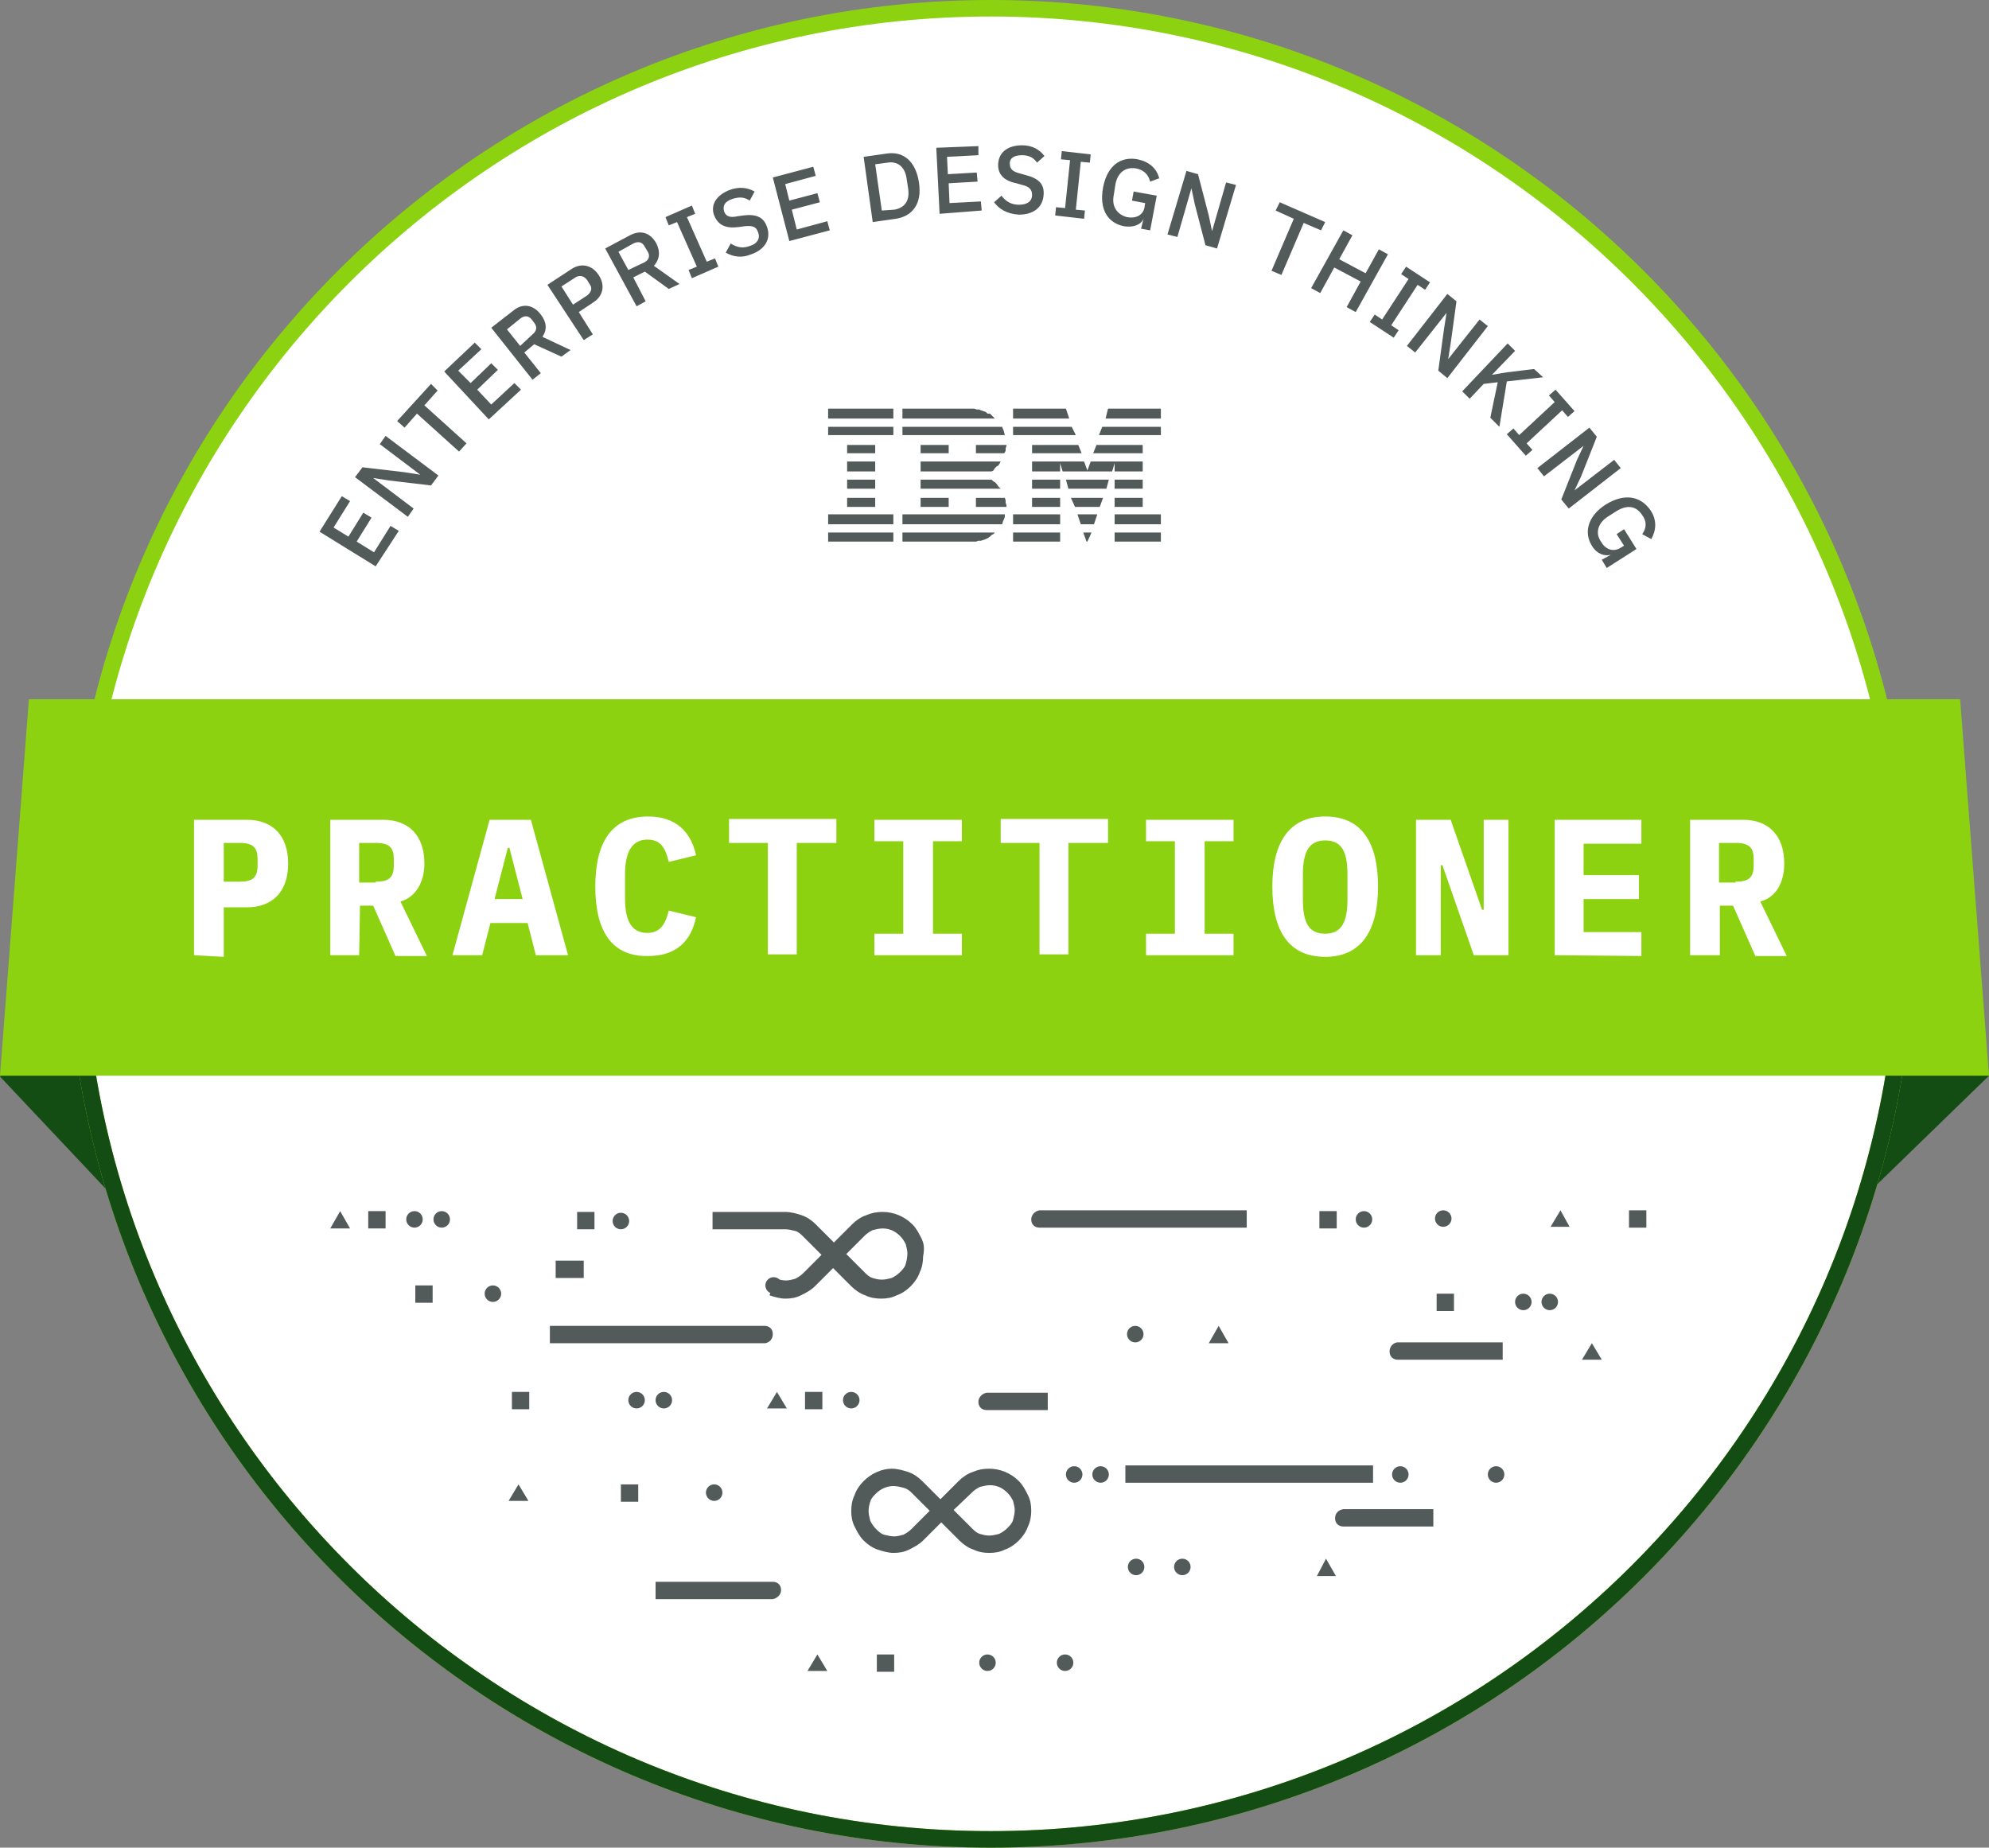 <svg xmlns="http://www.w3.org/2000/svg" viewBox="0 0 240.9 223.8"><rect x="0" y="0" width="240.9" height="223.8" fill="#808080" stroke="none"/><path d="m13 144.2-13-13.8 20.2-25.3-4.9 27.4zm213.9-.3 14-13.6-21-24.1 3.9 20.7z" fill="#144d14"></path><circle cx="120" cy="111.9" fill="#fff" r="110.9"></circle><path d="m120 223.8c-61.7 0-111.9-50.2-111.9-111.9s50.2-111.9 111.9-111.9 111.9 50.2 111.9 111.9-50.2 111.9-111.9 111.9zm0-221.8c-60.6 0-109.9 49.3-109.9 109.9s49.3 109.9 109.9 109.9 109.9-49.3 109.9-109.9-49.3-109.9-109.9-109.9z" fill="#8cd211"></path><path d="m229.9 109v2.9c0 60.6-49.3 109.9-109.9 109.9s-109.9-49.3-109.9-109.9v-2.9h-2v2.9c0 61.7 50.2 111.9 111.9 111.9s111.9-50.2 111.9-111.9v-2.9z" fill="#144d14"></path><path d="m3.5 84.7-3.5 45.6h240.9l-3.5-45.6z" fill="#8cd211"></path><path d="m23.5 115.7v-16.4h6.4c3.2 0 5 2 5 5.3s-1.8 5.3-5 5.3h-2.8v6zm3.6-8.9h1.9c1.6 0 2.2-.5 2.2-2v-.7c0-1.4-.5-2-2.2-2h-1.9zm16.4 8.9h-3.5v-16.4h6.4c3.2 0 5 2 5 5.3 0 2.3-1.1 4.1-2.9 4.6l3.2 6.6h-3.8l-2.7-6.1h-1.6zm2-8.9c1.6 0 2.2-.5 2.2-2v-.7c0-1.4-.5-2-2.2-2h-2v4.8h2zm19.4 8.9-1-3.9h-4.5l-1 3.9h-3.6l4.5-16.4h5l4.5 16.4zm-3.2-13h-.2l-1.6 6.2h3.4zm10.4 4.7c0-5.4 2-8.5 6.4-8.5 3.4 0 5.2 1.9 5.8 4.7l-3.3.8c-.4-1.6-.9-2.7-2.6-2.7-1.9 0-2.7 1.6-2.7 4.2v2.9c0 2.6.7 4.2 2.7 4.2 1.6 0 2.2-1.1 2.6-2.7l3.3.8c-.6 2.9-2.4 4.7-5.8 4.7-4.3.1-6.4-2.9-6.4-8.4zm24.4-5.3v13.5h-3.5v-13.5h-4.7v-2.9h13v2.9zm9.4 13.6v-2.6h3.5v-11.2h-3.5v-2.6h10.6v2.6h-3.5v11.2h3.5v2.6zm23.5-13.6v13.5h-3.5v-13.5h-4.7v-2.9h13v2.9zm9.4 13.6v-2.6h3.5v-11.2h-3.5v-2.6h10.6v2.6h-3.5v11.2h3.5v2.6zm15.3-8.3c0-5.3 2-8.5 6.4-8.5s6.4 3.1 6.4 8.5c0 5.3-2 8.5-6.4 8.5-4.3 0-6.4-3-6.4-8.5zm9.1 1.5v-2.9c0-2.7-.6-4.2-2.7-4.2s-2.7 1.6-2.7 4.2v2.9c0 2.7.6 4.2 2.7 4.2s2.7-1.6 2.7-4.2zm11.5-4.1h-.2v10.9h-3v-16.4h4.2l3.8 10.9h.2v-10.9h3v16.4h-4.2zm13.6 10.9v-16.4h10.5v2.9h-7v3.8h6.7v2.9h-6.7v4h7v2.9zm19.9 0h-3.5v-16.4h6.4c3.2 0 5 2 5 5.3 0 2.3-1 4.1-2.9 4.6l3.2 6.6h-3.8l-2.7-6.1h-1.6v6zm2-8.9c1.6 0 2.2-.5 2.2-2v-.7c0-1.4-.5-2-2.2-2h-2v4.8h2z" fill="#fff"></path><g fill="#535a5a"><path d="m45.5 68.6-6.8-4.2 2.7-4.3 1 .6-2 3.2 1.8 1.1 1.8-2.9 1 .6-1.8 2.9 2.1 1.3 2-3.2 1 .6zm1.6-10.4-1.9-.3 4.9 3.7-.7 1-6.4-4.8.9-1.2 5.1.6 1.9.3-4.9-3.7.7-1 6.4 4.8-.9 1.2zm4.3-9.1 5.1 4.6-.9 1-5.1-4.6-1.5 1.7-.9-.8 4.1-4.5.8.8zm7.8 1.7-5.4-5.8 3.7-3.5.8.8-2.8 2.6 1.5 1.5 2.5-2.4.8.8-2.5 2.4 1.7 1.8 2.8-2.6.8.8zm6.3-5.6-1 .8-5-6.3 2.7-2.1c1.1-.9 2.4-.7 3.3.5.7.9.8 1.8.2 2.7l3.4 1.6-1.1.8-3.3-1.5-1.2 1zm-1-4.7c.5-.4.6-.9.2-1.4l-.3-.4c-.4-.5-.9-.5-1.4-.1l-1.6 1.3 1.6 2zm6.2.7-4.4-6.7 2.9-1.9c1.2-.8 2.5-.5 3.3.7s.6 2.5-.6 3.3l-1.8 1.2 1.7 2.7zm-1.3-4.3 1.7-1.1c.5-.4.7-.9.3-1.4l-.3-.5c-.4-.5-.9-.6-1.4-.3l-1.7 1.1zm8.8-.4-1.1.6-3.8-7 3-1.6c1.3-.7 2.5-.3 3.2 1 .5 1 .4 1.9-.3 2.7l3.1 2.2-1.3.6-2.9-2.1-1.4.7zm-.2-4.7c.6-.3.8-.8.4-1.4l-.3-.5c-.3-.6-.8-.7-1.4-.4l-1.8 1 1.2 2.2zm5.8 1.9-.4-1 1-.4-2.4-5.4-1 .4-.4-1 3.2-1.4.4 1-1 .4 2.4 5.4 1-.4.4 1zm4.1-3.1.6-1.1c.8.5 1.5.6 2.3.3 1-.3 1.3-1 1-1.7-.2-.6-.6-.8-1.6-.7l-.7.1c-1.6.2-2.5-.2-3-1.4-.5-1.3.3-2.5 1.9-3.1 1.1-.4 2.1-.3 3 .2l-.6 1.1c-.6-.4-1.2-.5-2.1-.2s-1.2.8-1 1.5c.2.6.7.8 1.6.6l.7-.1c1.6-.2 2.5.2 2.9 1.4.5 1.4-.2 2.7-1.9 3.3-1.2.5-2.2.3-3.1-.2zm7.7-1.4-2-7.7 4.9-1.3.3 1.1-3.7 1 .5 2 3.4-.9.3 1.1-3.4.9.6 2.4 3.7-1 .3 1.1zm9-10.2 2.8-.4c2-.3 3.5.9 3.9 3.5s-.8 4.1-2.8 4.4l-2.8.4zm3.7 6.4c1.2-.2 1.9-1 1.7-2.5l-.2-1.3c-.2-1.4-1.1-2.1-2.3-1.9l-1.5.2.8 5.6zm5.5.5-.4-8 5.1-.2v1.1l-3.8.2.1 2.1 3.5-.2.1 1.1-3.5.2.1 2.4 3.8-.2.1 1.1zm6.6-1.4.9-.8c.5.7 1.2 1.1 2.1 1.1 1 0 1.6-.4 1.6-1.2 0-.6-.3-1-1.2-1.2l-.7-.2c-1.5-.3-2.3-1.1-2.2-2.4.1-1.4 1.2-2.2 2.9-2.2 1.2 0 2.1.5 2.7 1.3l-.9.8c-.4-.6-1-.9-1.8-.9-.9 0-1.5.3-1.5 1s.4 1 1.2 1.2l.7.2c1.6.4 2.3 1.1 2.2 2.4-.1 1.5-1.2 2.4-3 2.4-1.5-.1-2.4-.7-3-1.5zm7.4 1.6.1-1 1.1.1.6-5.8-1.1-.1.1-1 3.5.4-.1 1-1.1-.1-.6 5.8 1.1.1-.1 1zm10.7.4c-.3.7-1.2 1.1-2.4.9-1.9-.4-3-2-2.5-4.7.5-2.6 2.1-3.8 4.2-3.4 1.4.3 2.3 1.1 2.6 2.3l-1.1.4c-.2-.8-.7-1.4-1.7-1.6-1.2-.2-2.2.4-2.5 1.9l-.2 1.3c-.3 1.4.4 2.4 1.6 2.7 1 .2 1.9-.2 2.1-1.1l.1-.6-1.6-.3.2-1.1 2.8.5-.8 4.2-1.1-.2zm6.2-1.8-.4-1.9-1.7 5.9-1.2-.3 2.3-7.7 1.4.4 1.3 5 .4 1.9 1.7-5.9 1.2.3-2.3 7.7-1.4-.4zm13.2 2.3-2.7 6.3-1.2-.5 2.7-6.3-2.2-1 .5-1 5.5 2.4-.5 1zm6.9 7.1-3.2-1.7-1.7 3.1-1.1-.6 3.9-7 1.1.6-1.6 2.9 3.2 1.7 1.6-2.9 1.1.6-3.9 7-1.1-.6zm1.1 4.9.6-.9.9.6 3.2-4.9-.9-.6.6-.9 2.9 1.9-.6.9-.9-.6-3.2 4.9.9.6-.6.9zm9 .8.3-1.9-3.8 4.8-1-.8 4.9-6.3 1.1.9-.7 5.1-.3 1.9 3.8-4.8 1 .8-4.9 6.3-1.1-.9zm6.5 6.5-1.7.2-1.7 1.8-.9-.9 5.5-5.8.9.9-2.8 2.9 1.8-.3 3.3-.4 1.1 1-4.4.5-.9 5.5-1.1-1.1zm1.1 6.3.8-.7.7.8 4.3-4-.7-.8.8-.7 2.3 2.6-.8.7-.7-.8-4.3 4 .7.8-.8.7zm8.5 3.1.8-1.7-4.8 3.7-.8-1 6.3-4.9.9 1.1-1.9 4.8-.8 1.7 4.8-3.7.8 1-6.3 4.9-.9-1.1zm4.1 11.5c-.8.2-1.7-.1-2.3-1.1-1-1.6-.5-3.6 1.7-5 2.3-1.4 4.2-1 5.4.7.8 1.2.7 2.4.1 3.5l-1.1-.6c.5-.7.6-1.5 0-2.3-.7-1.1-1.8-1.3-3.1-.5l-1.1.7c-1.2.8-1.5 2-.8 3 .5.9 1.4 1.3 2.3.8l.5-.3-.9-1.4.9-.6 1.5 2.4-3.6 2.3-.6-1z"></path><circle cx="59.7" cy="156.7" r="1"></circle><path d="m50.3 155.7h2.1v2.1h-2.1z"></path><circle cx="80.4" cy="169.6" r="1"></circle><circle cx="77.1" cy="169.6" r="1"></circle><circle cx="103.1" cy="169.6" r="1"></circle><path d="m92.9 170.6h2.4l-1.2-2zm-30.9-2h2.1v2.1h-2.1zm35.5 0h2.1v2.1h-2.1z"></path><circle cx="129" cy="201.4" r="1"></circle><circle cx="119.6" cy="201.4" r="1"></circle><path d="m97.8 202.4h2.4l-1.2-2zm8.4-2h2.1v2.1h-2.1zm-38.9-47.7h3.4v2.1h-3.4z"></path><circle cx="86.5" cy="180.8" r="1"></circle><path d="m61.6 181.8h2.4l-1.2-2zm13.6-2h2.1v2.1h-2.1z"></path><circle cx="75.2" cy="147.9" r="1"></circle><path d="m69.9 146.8h2.1v2.1h-2.1z"></path><circle cx="53.5" cy="147.7" r="1"></circle><circle cx="50.2" cy="147.7" r="1"></circle><path d="m40 148.8h2.4l-1.2-2.1zm4.6-2.1h2.1v2.1h-2.1zm67 3.3c-.3-.6-.6-1.2-1.1-1.7-1-1-2.3-1.5-3.6-1.5-.7 0-1.3.1-2 .4-.6.2-1.2.6-1.7 1.1l-2.2 2.2-1.2-1.2-.4-.4-.6-.6c-.5-.5-1.1-.9-1.7-1.1s-1.3-.4-2-.4h-8.8v2.1h8.8c.4 0 .8.1 1.2.2s.7.4 1 .7l.5.5 1.7 1.7-2.2 2.2c-.3.3-.6.5-1 .7-.4.1-.7.2-1.1.2s-.8-.1-1.2-.2h-.1l-.7 2c.6.2 1.3.4 1.9.4.7 0 1.3-.1 1.9-.4s1.2-.6 1.7-1.1l2.2-2.2 2.2 2.2c.5.5 1.1.9 1.7 1.1.6.3 1.3.4 1.9.4.7 0 1.3-.1 1.9-.4.6-.2 1.2-.6 1.7-1.1s.9-1.1 1.1-1.7c.3-.6.4-1.3.4-1.9.2-1 .1-1.6-.2-2.2zm-1.9 3.1c-.1.4-.4.7-.7 1s-.6.5-1 .7c-.4.1-.8.2-1.2.2s-.8-.1-1.1-.2c-.4-.1-.7-.4-1-.7l-2.2-2.2 2.2-2.2c.3-.3.6-.5 1-.7.4-.1.8-.2 1.2-.2.8 0 1.5.3 2.1.9.3.3.5.6.7 1 .1.4.2.8.2 1.1 0 .5-.1.9-.2 1.3z"></path><circle cx="93.7" cy="155.7" r="1"></circle><path d="m93.6 161.6c0-.6-.4-1-1-1h-26v2.1h26.1c.5-.1.9-.5.9-1.1zm1 31c0-.6-.4-1-1-1h-14.2v2.1h14.2c.5-.1 1-.5 1-1.1z"></path><circle cx="174.8" cy="147.6" r="1"></circle><circle cx="165.2" cy="147.7" r="1"></circle><path d="m159.8 146.7h2.1v2.1h-2.1zm28 1.9h2.3l-1.1-2zm9.5-2h2.1v2.1h-2.1z"></path><circle cx="187.7" cy="157.7" r="1"></circle><circle cx="184.5" cy="157.7" r="1"></circle><path d="m146.4 162.7h2.4l-1.2-2.1zm27.6-6h2.1v2.1h-2.1zm17.6 8h2.4l-1.2-2z"></path><circle cx="130.1" cy="178.6" r="1"></circle><circle cx="133.3" cy="178.6" r="1"></circle><circle cx="169.6" cy="178.6" r="1"></circle><circle cx="181.2" cy="178.6" r="1"></circle><path d="m136.3 177.5h30v2.1h-30zm-31.7 1.9c-.5.5-.9 1.1-1.1 1.7-.3.6-.4 1.3-.4 1.9 0 .7.1 1.3.4 1.9s.6 1.2 1.1 1.7 1.1.9 1.7 1.1 1.3.4 1.9.4c.7 0 1.3-.1 1.9-.4s1.2-.6 1.7-1.1l2.2-2.2 2.2 2.2c.5.5 1.1.9 1.7 1.1.6.3 1.3.4 1.9.4.7 0 1.3-.1 1.9-.4.6-.2 1.2-.6 1.7-1.1s.9-1.1 1.1-1.7c.3-.6.4-1.3.4-1.9 0-.7-.1-1.3-.4-1.9s-.6-1.2-1.1-1.7c-1-1-2.3-1.5-3.6-1.5-.7 0-1.3.1-2 .4-.6.2-1.2.6-1.7 1.1l-2.2 2.2-2.2-2.2c-.5-.5-1.1-.9-1.7-1.1s-1.3-.4-2-.4c-1.1 0-2.4.5-3.4 1.5zm13.1 1.4c.3-.3.6-.5 1-.7.4-.1.8-.2 1.2-.2.8 0 1.5.3 2.1.9.3.3.5.6.7 1 .1.4.2.8.2 1.1 0 .4-.1.8-.2 1.2s-.4.7-.7 1-.6.5-1 .7c-.4.1-.8.2-1.2.2s-.8-.1-1.1-.2c-.4-.1-.7-.4-1-.7l-2.2-2.2zm-7.3 0 2.2 2.2-2.2 2.2c-.3.3-.6.5-1 .7-.4.1-.7.2-1.1.2s-.8-.1-1.2-.2-.7-.4-1-.7-.5-.6-.7-1c-.1-.4-.2-.8-.2-1.2s.1-.8.2-1.1c.1-.4.4-.7.7-1 .6-.6 1.4-.9 2.1-.9.4 0 .8.1 1.2.2s.7.3 1 .6z"></path><circle cx="137.5" cy="161.6" r="1"></circle><circle cx="143.2" cy="189.8" r="1"></circle><circle cx="137.6" cy="189.8" r="1"></circle><path d="m159.5 190.9h2.3l-1.2-2.1zm-41-21.1c0 .6.4 1 1 1h7.4v-2.1h-7.4c-.6.1-1 .6-1 1.1zm43.2 14.1c0 .6.4 1 1 1h10.9v-2.1h-10.9c-.6.1-1 .5-1 1.1zm-36.8-36.2c0 .6.4 1 1 1h25.1v-2.1h-25.1c-.6.1-1 .6-1 1.1zm43.4 16c0 .6.4 1 1 1h12.7v-2.1h-12.8c-.5.1-.9.5-.9 1.1zm-68-114.2h7.9v1.2h-7.9zm17.4 0h.3l.3.1h.3l.2.1.3.1.3.1.2.2h.3l.2.2.2.2.2.2h-11.2v-1.2zm5 0h6.4l.4 1.2h-6.8zm11.5 0h6.4v1.2h-6.7zm-33.9 2.2h7.9v1h-7.9zm2.3 2.2h3.4v1h-3.4zm0 2h3.4v1.2h-3.4zm18.8-4.2v.1l.1.2.1.3.1.4h-12.4v-1zm-9.9 2.2h3.4v1h-3.4zm10.4 0v.1l-.1.3v.3l-.1.2-.1.1h-3.4v-1zm-.7 2-.1.2-.2.3-.2.1-.2.2-.2.3-.2.1h-8.6v-1.2zm1.5-4.2h7.1l.5 1h-7.6zm17.9 0v1h-7.5l.4-1zm-15.6 2.2h5.6l.4 1h-6zm13.4 0v1h-6l.4-1zm-9.7 3.2h6l.3-1v1h3.4v-1.2h-6.3l-.4 1.1-.4-1.1h-6.3v1.2h3.4v-1zm-28.4 7.4h7.9v1.1h-7.9zm0-2.2h7.9v1.2h-7.9zm2.3-4.2h3.4v1.1h-3.4zm0 2.2h3.4v1.1h-3.4zm17.5-2.2.2.2.2.1.2.2.2.3.2.2.1.1h-9.7v-1.1zm-8.6 2.2h3.4v1.1h-3.4zm10.1 0h.1l.1.3v.3l.1.3v.2h-3.7v-1.1zm.1 2v.3l-.1.3-.1.2-.1.3v.1h-12.1v-1.2zm-1.2 2.2-.2.2-.2.1-.2.2-.3.2-.2.1-.3.1-.3.1h-.3l-.3.1h-8.9v-1.1zm4.5-6.4h3.4v1.1h-3.4zm9 1.1h-4.6l-.3-1.1h5.2zm1-1.1h3.4v1.1h-3.4zm-10 2.2h3.4v1.1h-3.4zm8.6 0-.4 1.1h-3l-.5-1.1zm1.4 0h3.4v1.1h-3.4zm-12.3 2h5.7v1.2h-5.7zm10.2 0-.4 1.2h-1.6l-.4-1.2zm2.1 0h5.6v1.2h-5.6zm-12.3 2.2h5.7v1.1h-5.7zm12.3 0h5.6v1.1h-5.6zm-3.3 1.1.5-1.1h-1l.4 1.1z"></path></g></svg>